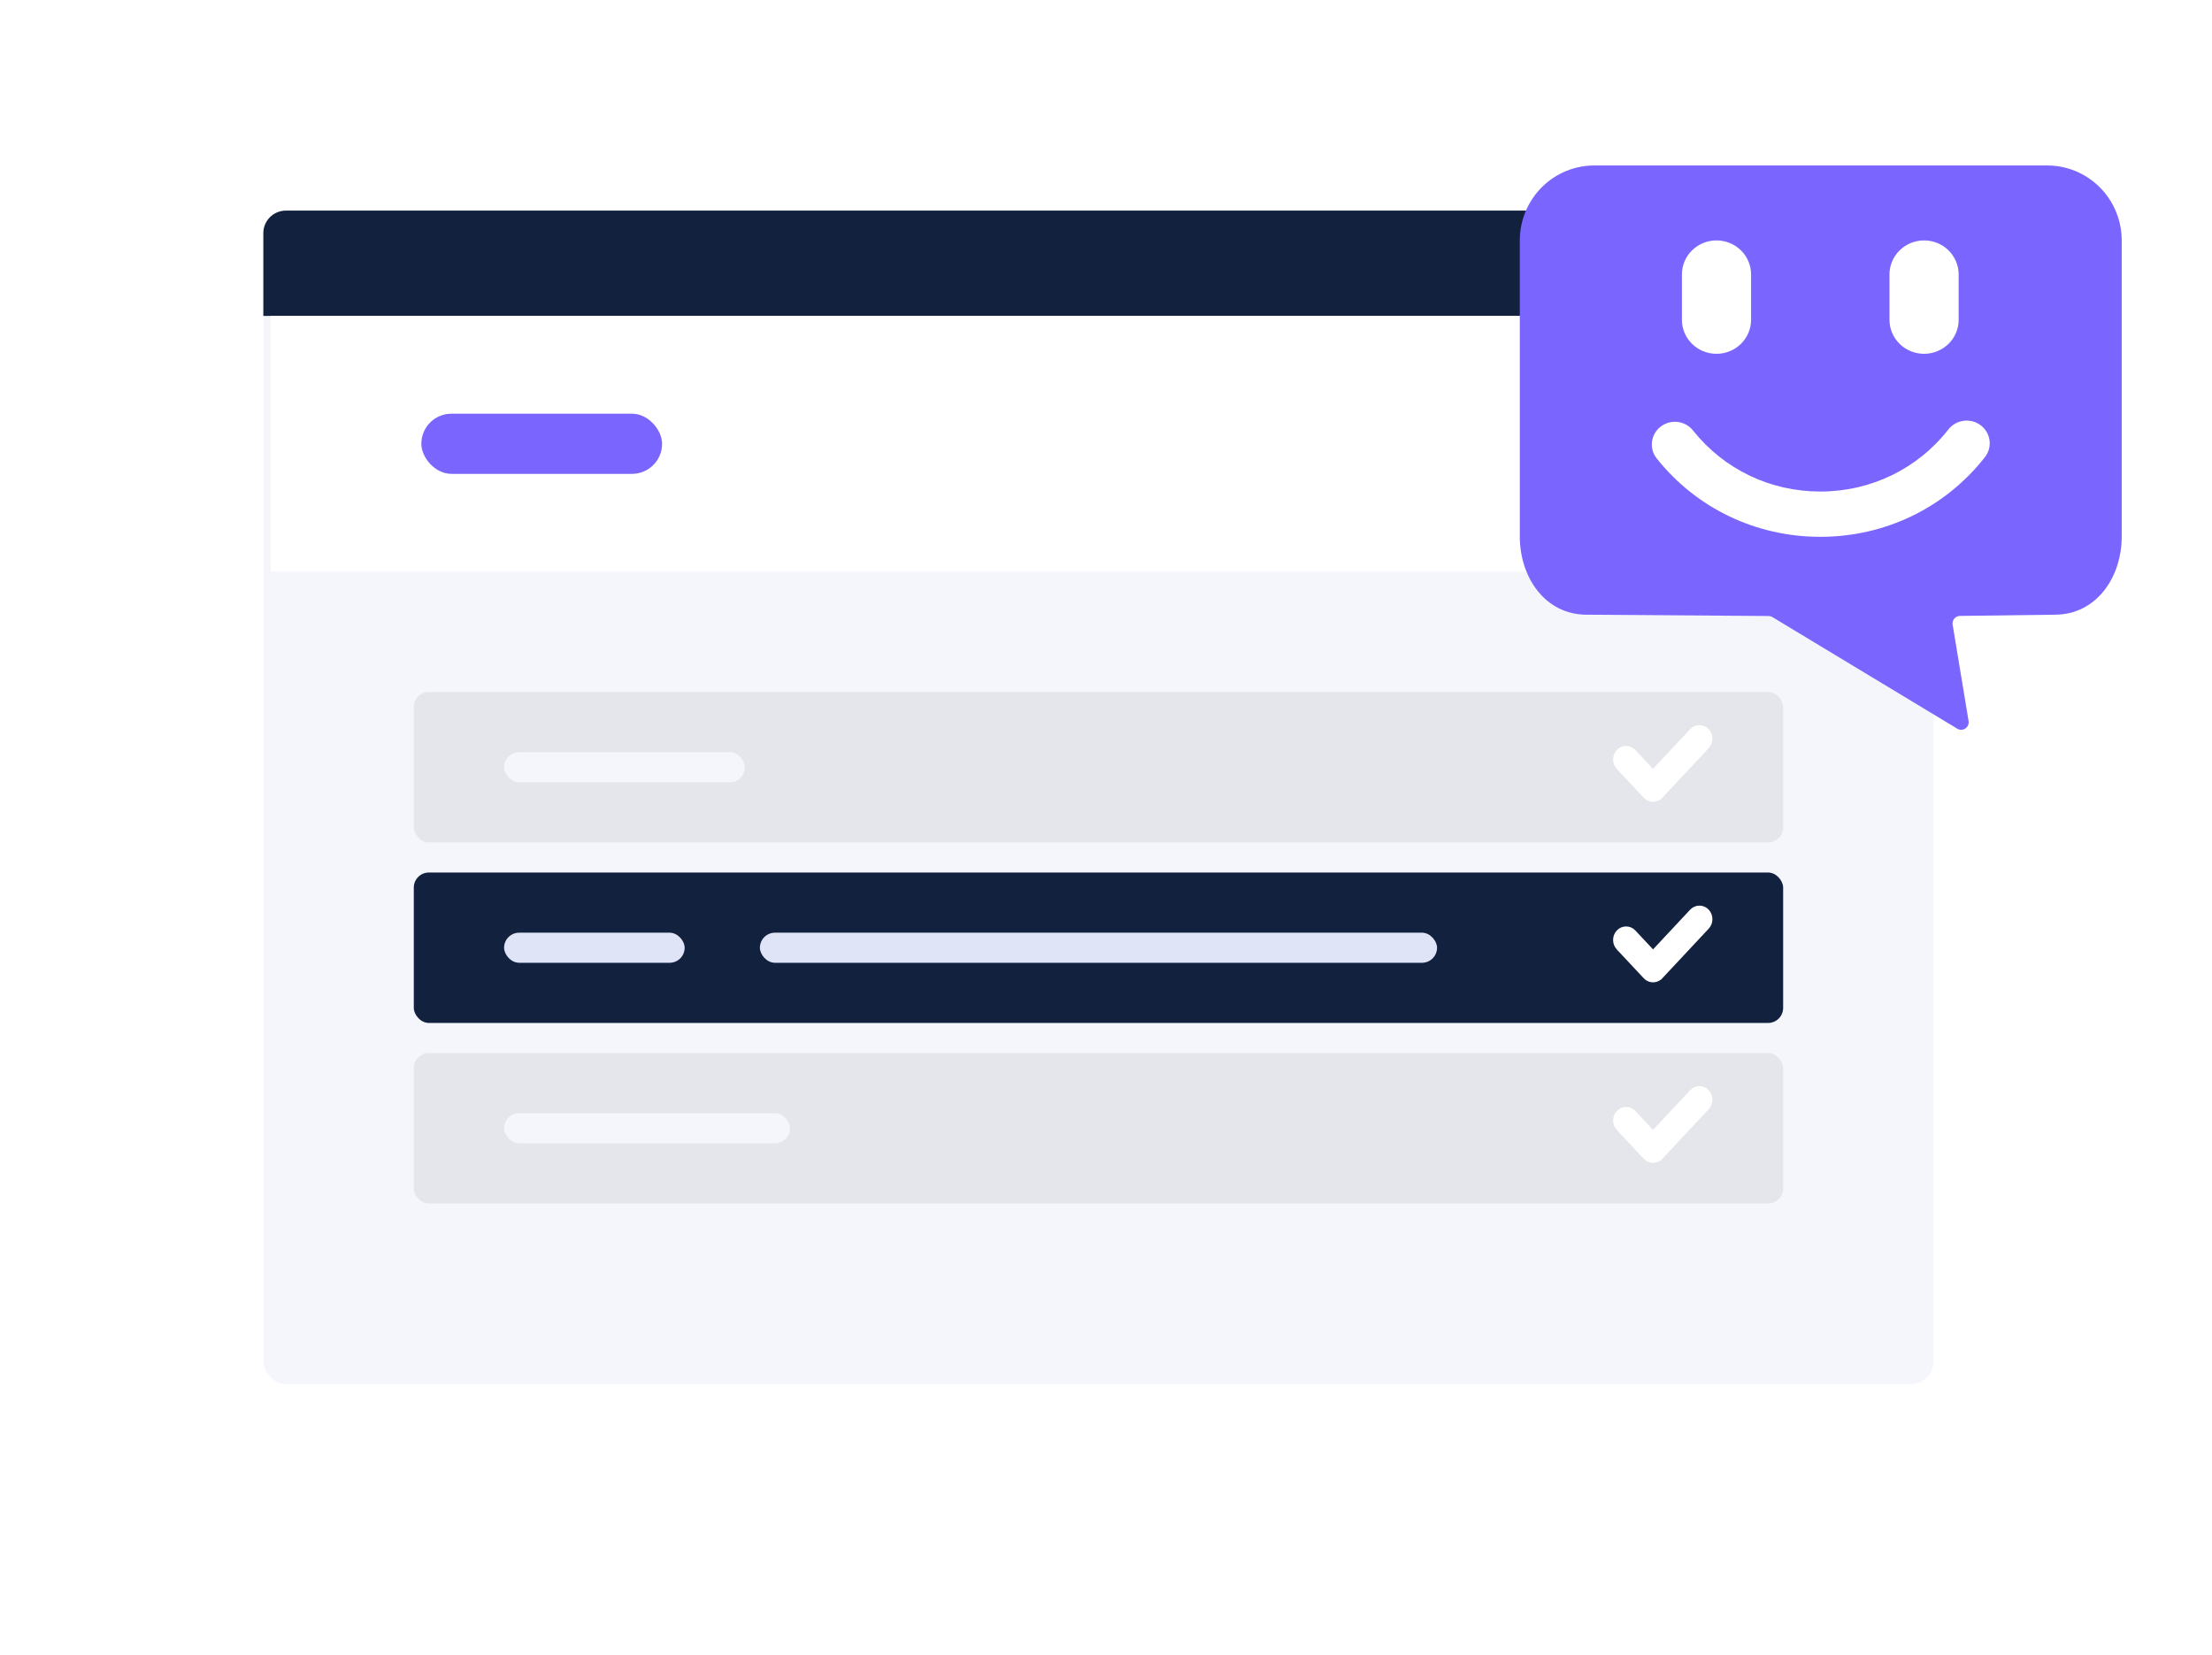 <svg width="294" height="220" viewBox="0 0 294 220" fill="none" xmlns="http://www.w3.org/2000/svg">
<g id="&#230;&#148;&#182;&#233;&#155;&#134;&#231;&#148;&#168;&#230;&#136;&#183;&#232;&#180;&#166;&#230;&#136;&#183;&#228;&#191;&#161;&#230;&#129;&#175;">
<g id="Rectangle 80" filter="url(#filter0_d_235_4134)">
<rect x="24" y="20" width="244" height="172" rx="6" fill="white"/>
</g>
<rect id="Rectangle 81" x="35" y="28" width="222" height="156" rx="3" fill="#F4F6FC"/>
<path id="Rectangle 82" d="M35 31C35 29.343 36.343 28 38 28H254C255.657 28 257 29.343 257 31V42H35V31Z" fill="#12223E"/>
<g id="Group 225">
<rect id="Rectangle 99" x="36" y="42" width="220" height="34" fill="white"/>
</g>
<g id="Group 230">
<rect id="Rectangle 127" x="55" y="92" width="182" height="20" rx="2" fill="#E4E6EB"/>
<rect id="Rectangle 128" x="67" y="100" width="32" height="4" rx="2" fill="#F4F6FC"/>
<path id="Vector" d="M218.693 105.854L218.694 105.855C219.22 106.415 220.063 106.446 220.625 105.949H220.634L220.723 105.854L226.889 99.258C226.889 99.257 226.89 99.257 226.89 99.257C227.437 98.674 227.437 97.728 226.889 97.145C226.332 96.552 225.418 96.552 224.861 97.145L224.86 97.146L219.708 102.658L217.14 99.914L217.139 99.913C216.582 99.32 215.668 99.32 215.111 99.913C214.563 100.496 214.563 101.443 215.11 102.026C215.11 102.026 215.11 102.026 215.111 102.026L218.693 105.854Z" fill="white" stroke="white" stroke-width="0.6"/>
</g>
<g id="Group 232">
<rect id="Rectangle 127_2" x="55" y="140" width="182" height="20" rx="2" fill="#E4E6EB"/>
<rect id="Rectangle 128_2" x="67" y="148" width="38" height="4" rx="2" fill="#F4F6FC"/>
<path id="Vector_2" d="M218.693 153.854L218.694 153.855C219.22 154.415 220.063 154.446 220.625 153.949H220.634L220.723 153.854L226.889 147.258C226.889 147.258 226.89 147.257 226.89 147.257C227.437 146.675 227.437 145.728 226.889 145.145C226.332 144.552 225.418 144.552 224.861 145.145L224.86 145.146L219.708 150.658L217.14 147.914L217.139 147.913C216.582 147.32 215.668 147.32 215.111 147.913C214.563 148.496 214.563 149.443 215.11 150.026C215.11 150.026 215.11 150.026 215.111 150.026L218.693 153.854Z" fill="white" stroke="white" stroke-width="0.6"/>
</g>
<g id="Group 231">
<rect id="Rectangle 127_3" x="55" y="116" width="182" height="20" rx="2" fill="#12223E"/>
<rect id="Rectangle 128_3" x="67" y="124" width="24" height="4" rx="2" fill="#DFE4F6"/>
<rect id="Rectangle 129" x="101" y="124" width="90" height="4" rx="2" fill="#DFE4F6"/>
<path id="Vector_3" d="M218.693 129.854L218.694 129.855C219.22 130.415 220.063 130.446 220.625 129.949H220.634L220.723 129.854L226.889 123.258C226.889 123.258 226.89 123.257 226.89 123.257C227.437 122.675 227.437 121.728 226.889 121.145C226.332 120.552 225.418 120.552 224.861 121.145L224.86 121.146L219.708 126.658L217.14 123.914L217.139 123.913C216.582 123.32 215.668 123.32 215.111 123.913C214.563 124.496 214.563 125.443 215.11 126.026C215.11 126.026 215.11 126.026 215.111 126.026L218.693 129.854Z" fill="white" stroke="white" stroke-width="0.6"/>
</g>
<rect id="Rectangle 126" x="56" y="55" width="32" height="8" rx="4" fill="#7A65FF"/>
<g id="Group 233">
<g id="Vector_4" filter="url(#filter1_d_235_4134)">
<path d="M272 20H212C210.7 19.987 209.41 20.232 208.204 20.72C206.998 21.209 205.899 21.931 204.97 22.847C204.042 23.763 203.301 24.854 202.792 26.057C202.282 27.261 202.013 28.554 202 29.862V69.334C202 74.755 205.363 79.723 210.887 79.723L235.063 79.897C235.243 79.899 235.419 79.948 235.573 80.041L260.142 94.878C260.873 95.32 261.785 94.701 261.646 93.859L259.527 81.048C259.427 80.444 259.889 79.892 260.501 79.885L273.088 79.723C278.637 79.723 282 74.755 282 69.334V29.862C281.987 28.554 281.718 27.261 281.208 26.057C280.699 24.854 279.958 23.763 279.03 22.847C278.101 21.931 277.002 21.209 275.796 20.72C274.59 20.232 273.3 19.987 272 20Z" fill="#7A65FF"/>
</g>
<path id="Vector_5" d="M241.937 71.37C233.393 71.37 225.464 67.573 220.195 60.947C219.947 60.635 219.764 60.279 219.657 59.898C219.549 59.516 219.519 59.118 219.568 58.726C219.616 58.333 219.744 57.954 219.941 57.61C220.139 57.265 220.404 56.963 220.721 56.719C221.038 56.474 221.401 56.294 221.789 56.187C222.177 56.08 222.582 56.05 222.982 56.098C223.382 56.146 223.769 56.272 224.119 56.467C224.47 56.663 224.777 56.924 225.025 57.237C229.124 62.391 235.287 65.348 241.937 65.348C248.655 65.348 254.86 62.339 258.959 57.099C259.454 56.464 260.185 56.049 260.991 55.944C261.797 55.84 262.612 56.054 263.257 56.541C263.902 57.028 264.324 57.746 264.431 58.539C264.537 59.332 264.319 60.134 263.824 60.769C258.55 67.505 250.574 71.37 241.937 71.37V71.37ZM228.141 47.038C227.538 47.039 226.94 46.922 226.382 46.695C225.824 46.468 225.317 46.135 224.89 45.715C224.463 45.295 224.125 44.797 223.894 44.248C223.663 43.699 223.544 43.111 223.545 42.517V36.484C223.544 35.89 223.663 35.302 223.894 34.753C224.125 34.205 224.463 33.706 224.89 33.286C225.317 32.866 225.824 32.533 226.382 32.306C226.94 32.079 227.538 31.962 228.141 31.963C228.745 31.962 229.343 32.079 229.901 32.306C230.459 32.533 230.966 32.866 231.393 33.286C231.82 33.706 232.158 34.205 232.389 34.753C232.62 35.302 232.738 35.89 232.738 36.484V42.517C232.738 43.111 232.619 43.699 232.388 44.247C232.157 44.796 231.818 45.294 231.392 45.714C230.965 46.134 230.458 46.467 229.9 46.694C229.343 46.921 228.745 47.038 228.141 47.038ZM255.73 47.038C255.127 47.038 254.529 46.921 253.971 46.694C253.414 46.467 252.907 46.134 252.48 45.714C252.053 45.294 251.715 44.796 251.484 44.247C251.253 43.699 251.134 43.111 251.134 42.517V36.484C251.134 35.285 251.618 34.135 252.48 33.287C253.342 32.439 254.511 31.963 255.73 31.963C256.949 31.963 258.119 32.439 258.981 33.287C259.843 34.135 260.327 35.285 260.327 36.484V42.517C260.332 45.014 258.269 47.038 255.73 47.038Z" fill="white"/>
</g>
</g>
<defs>
<filter id="filter0_d_235_4134" x="0" y="0" width="292" height="220" filterUnits="userSpaceOnUse" color-interpolation-filters="sRGB">
<feFlood flood-opacity="0" result="BackgroundImageFix"/>
<feColorMatrix in="SourceAlpha" type="matrix" values="0 0 0 0 0 0 0 0 0 0 0 0 0 0 0 0 0 0 127 0" result="hardAlpha"/>
<feOffset dy="4"/>
<feGaussianBlur stdDeviation="12"/>
<feComposite in2="hardAlpha" operator="out"/>
<feColorMatrix type="matrix" values="0 0 0 0 0 0 0 0 0 0 0 0 0 0 0 0 0 0 0.08 0"/>
<feBlend mode="normal" in2="BackgroundImageFix" result="effect1_dropShadow_235_4134"/>
<feBlend mode="normal" in="SourceGraphic" in2="effect1_dropShadow_235_4134" result="shape"/>
</filter>
<filter id="filter1_d_235_4134" x="190" y="10" width="104" height="99.025" filterUnits="userSpaceOnUse" color-interpolation-filters="sRGB">
<feFlood flood-opacity="0" result="BackgroundImageFix"/>
<feColorMatrix in="SourceAlpha" type="matrix" values="0 0 0 0 0 0 0 0 0 0 0 0 0 0 0 0 0 0 127 0" result="hardAlpha"/>
<feOffset dy="2"/>
<feGaussianBlur stdDeviation="6"/>
<feComposite in2="hardAlpha" operator="out"/>
<feColorMatrix type="matrix" values="0 0 0 0 0.483 0 0 0 0 0.301 0 0 0 0 1 0 0 0 0.34 0"/>
<feBlend mode="normal" in2="BackgroundImageFix" result="effect1_dropShadow_235_4134"/>
<feBlend mode="normal" in="SourceGraphic" in2="effect1_dropShadow_235_4134" result="shape"/>
</filter>
</defs>
</svg>
